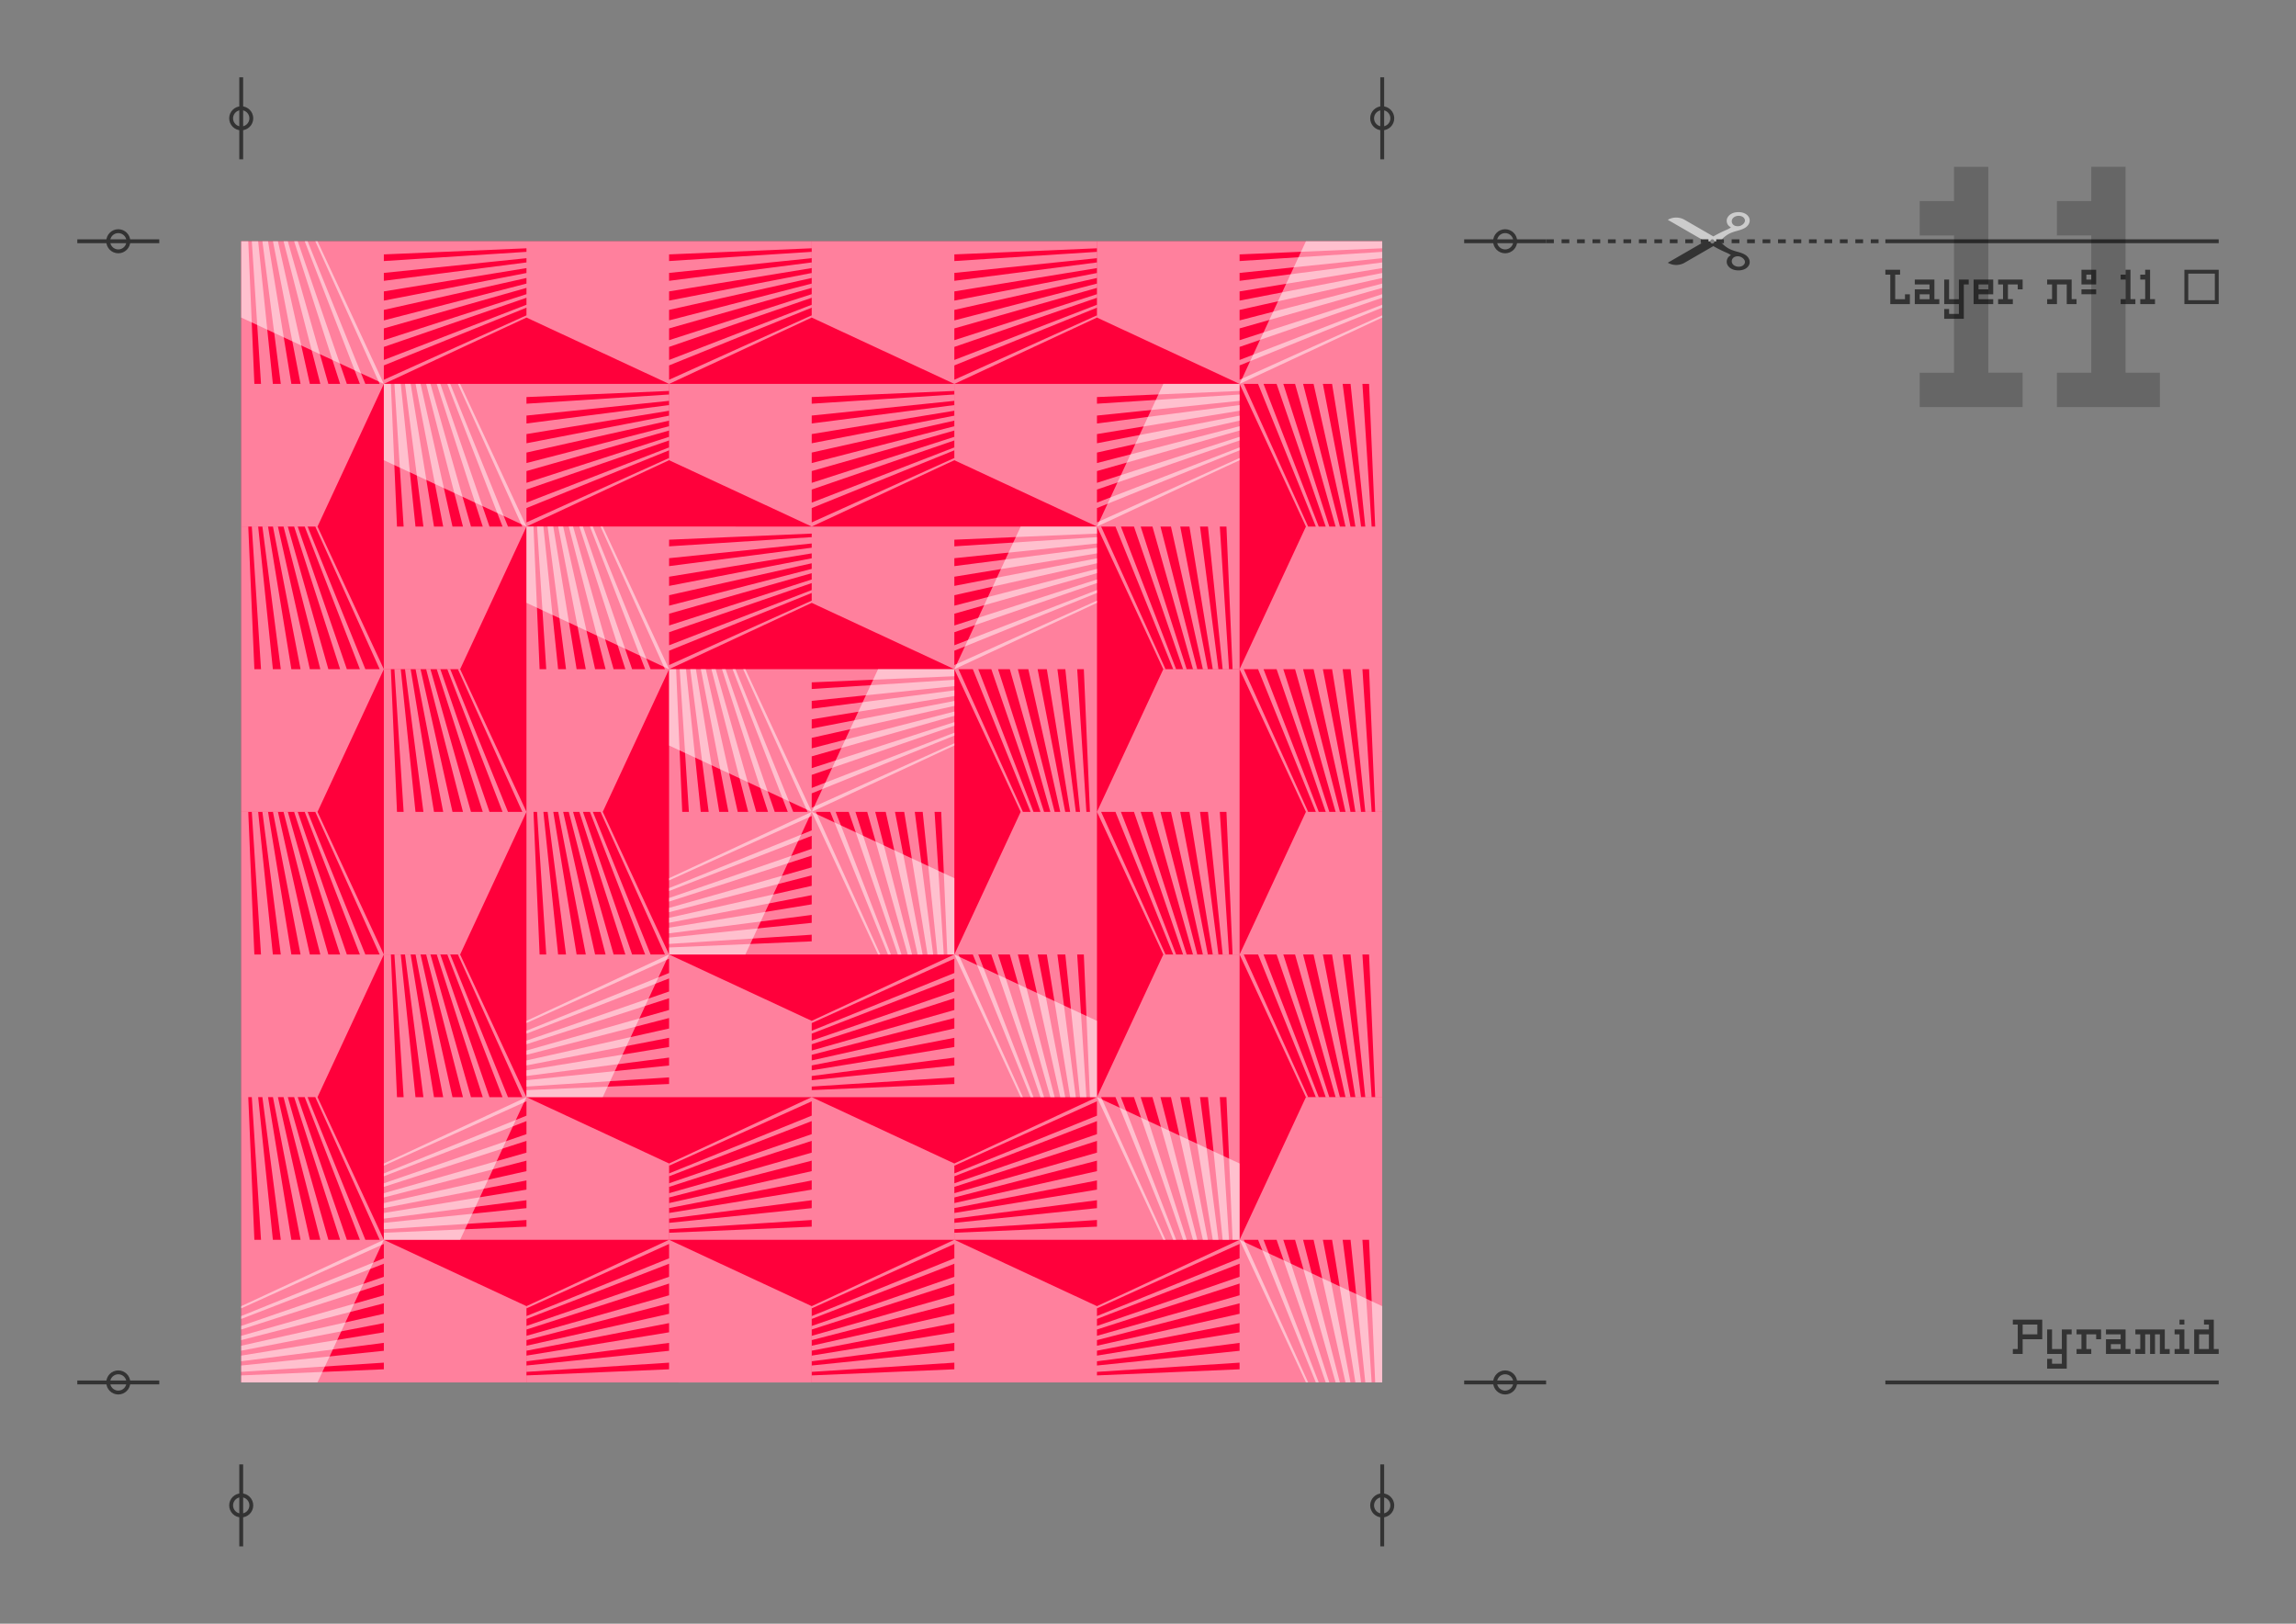 <svg xmlns="http://www.w3.org/2000/svg" width="297mm" height="210mm" viewBox="0 0 297 210"><rect x="0" y="0" width="297" height="210" fill="#808080" stroke="none"/><g transform="translate(0 -87)"><g color="#000" fill-rule="evenodd" paint-order="markers fill stroke"><path d="M224.887 121.97c-.387 0-.693-.08-.937-.22a1.232 1.232 0 01-.47-.453.873.873 0 01-.12-.442c0-.18.043-.332.126-.477a.753.753 0 01.173-.211c.08-.066.161-.118.25-.17a3.146 3.146 0 00-.615-.333c-.403-.172-.98-.444-1.662-.833l-3.721 2.148c-.33.19-.718.29-1.091.29a2.2 2.2 0 01-1.082-.29l4.807-2.776h.687a.273.273 0 000 .017.273.273 0 00.273.273.273.273 0 00.273-.273.273.273 0 00-.001-.017h.699c.104.096.203.193.298.29.264.271.535.473.806.63.337.194.741.323 1.137.43.358.095.7.206.984.37.207.118.38.28.495.48a.984.984 0 01.137.493.816.816 0 01-.123.443c-.098.17-.25.313-.405.403-.263.154-.59.229-.918.229zm.025-.476c.162 0 .351-.04.48-.115a.685.685 0 00.256-.244.51.51 0 00.069-.275c0-.116-.051-.224-.15-.346a.961.961 0 00-.266-.224.936.936 0 00-.504-.142.934.934 0 00-.465.106.637.637 0 00-.236.234c-.058.1-.082.2-.082.294 0 .105.021.212.082.31.074.12.152.192.268.26.158.09.344.142.548.142z" style="isolation:auto;mix-blend-mode:normal;solid-color:#000;solid-opacity:1;marker:none" overflow="visible" fill="#333"/><path d="M220.545 118.203l-4.807-2.775a2.2 2.2 0 011.082-.29c.373 0 .761.099 1.09.289l3.722 2.149c.682-.39 1.26-.662 1.662-.834.189-.08.42-.19.616-.333a1.835 1.835 0 01-.251-.17.754.754 0 01-.173-.21.928.928 0 01-.126-.478c0-.162.044-.31.12-.441.107-.185.26-.332.47-.453.244-.14.55-.221.937-.221.328 0 .655.074.918.228.155.09.307.232.405.403a.816.816 0 01.123.444c0 .17-.048.339-.137.493-.115.199-.288.361-.495.48-.284.163-.626.274-.984.37-.396.106-.8.235-1.137.43a3.691 3.691 0 00-.806.63 7.284 7.284 0 01-.298.29h-.699a.273.273 0 00-.272-.257.273.273 0 00-.273.256zm4.252-1.945a.936.936 0 00.504-.141.963.963 0 00.266-.225c.099-.121.15-.23.15-.345a.512.512 0 00-.07-.275.685.685 0 00-.255-.245 1.03 1.03 0 00-.48-.115c-.204 0-.39.052-.548.143a.708.708 0 00-.268.26.576.576 0 00-.082.31c0 .094.024.193.082.293a.637.637 0 00.236.234c.12.07.28.106.465.106z" style="isolation:auto;mix-blend-mode:normal;solid-color:#000;solid-opacity:1;marker:none" overflow="visible" fill="#ccc"/></g><path d="M178.797 97v10.602M200 118.203h-10.602M10 118.203h10.602M31.203 97v10.602M178.797 287v-10.602M200 265.797h-10.602M10 265.797h10.602M31.203 287v-10.602" fill="none" stroke="#333" stroke-width=".5"/><path style="marker:none" fill="none" stroke="#333" stroke-width=".5" d="M282.813 122.14h3.937v3.937h-3.937z"/><path d="M243.884 118.203H287M243.884 265.797H287" fill="none" stroke="#333" stroke-width=".5"/><circle style="marker:none" cx="178.797" cy="102.301" r="1.306" fill="none" stroke="#333" stroke-width=".5"/><circle r="1.306" cy="118.203" cx="194.699" style="marker:none" fill="none" stroke="#333" stroke-width=".5"/><circle r="1.306" cy="265.797" cx="194.699" style="marker:none" fill="none" stroke="#333" stroke-width=".5"/><circle r="1.306" cy="281.699" cx="178.797" style="marker:none" fill="none" stroke="#333" stroke-width=".5"/><circle r="1.306" cy="281.699" cx="31.203" style="marker:none" fill="none" stroke="#333" stroke-width=".5"/><circle r="1.306" cy="265.797" cx="15.301" style="marker:none" fill="none" stroke="#333" stroke-width=".5"/><circle r="1.306" cy="118.203" cx="15.301" style="marker:none" fill="none" stroke="#333" stroke-width=".5"/><circle r="1.306" cy="102.301" cx="31.203" style="marker:none" fill="none" stroke="#333" stroke-width=".5"/><path d="M200 118.203h43.884" fill="none" stroke="#333" stroke-width=".5" stroke-dasharray="1,1"/><g color="#000" fill="#333"><path style="marker:none" d="M247.689 123.158v.634h1.903v.634h-1.903v1.902h3.17v-.633h-.633v-2.537h-2.537zm.634 1.902h1.269v.635h-1.269v-.635zM269.248 121.888v1.903h1.902v-1.903h-1.902zm.634.635h.634v.634h-.634v-.634zm-.634 1.902v.634h1.902v-.634h-1.902zM264.81 123.157v.635h.634v1.901h-.634v.635h1.268v-2.536h1.268v2.536h1.268v-.635h-.634v-2.536h-3.17zM243.884 121.89v.633h.634v3.805h2.537v-1.268h-.635v.634h-1.268v-3.17h.634v-.635h-1.902zM251.493 123.158v3.17h1.902v1.269h-1.269v-.635h-.633v1.269h2.536v-4.44h.634v-.633h-1.268v2.536h-1.269v-2.536h-.633zM255.298 123.158v3.17h2.537v-.633h-1.903v-.635h1.903v-1.902h-2.537zm.634.634h1.268v.634h-1.268v-.634zM258.469 123.157v.635h.633v1.901h-.633v.635h1.902v-.635h-.635v-1.901h1.269v.634h.634v-1.269h-3.17zM277.49 121.888v.635h-.633v.634h.634v2.536h-.634v.634h1.902v-.634h-.634v-3.805h-.634zM274.955 121.888v.635h-.635v.634h.635v2.536h-.635v.634h1.903v-.634h-.634v-3.805h-.634z" overflow="visible"/></g><path d="M270.517 108.572v4.439h-4.44v4.439h4.44v17.755h-4.44v4.439h13.317v-4.44h-4.439v-26.632h-4.438z" style="marker:none" color="#000" overflow="visible" opacity=".2"/><path style="marker:none" fill="#ff003b" d="M31.203 118.203h147.594v147.594H31.203z"/><g fill="#fff" stroke-width="4.392" color="#000" fill-opacity=".502"><path d="M68.102 228.898l-18.45 8.582v.286l18.45-8.331v1.856l-18.45 7.469v.375l18.45-7.141v1.69l-18.45 6.355v.465l18.45-5.952v1.525l-18.45 5.242v.554l18.45-4.761v1.357l-18.45 4.13v.642l18.45-3.57v1.19l-18.45 3.018v.731l18.45-2.38v1.025l-18.45 1.903v.82l18.45-1.19v.86l-18.45.79v.91h36.899v-9.868zM86.55 247.348l-18.448 8.581v.287l18.449-8.332v1.856L68.1 257.21v.376l18.45-7.142v1.69l-18.45 6.356v.464l18.45-5.951v1.524l-18.45 5.242v.554l18.45-4.761v1.358l-18.45 4.129v.643l18.45-3.571v1.191l-18.45 3.017v.731l18.45-2.38v1.025l-18.45 1.904v.82l18.45-1.19v.859l-18.45.79v.91H105v-9.868z" style="marker:none" overflow="visible"/><path d="M49.652 247.348l-18.449 8.581v.287l18.45-8.332v1.856l-18.45 7.469v.376l18.45-7.142v1.69l-18.45 6.356v.464l18.45-5.951v1.524l-18.45 5.242v.554l18.45-4.761v1.358l-18.45 4.129v.643l18.45-3.571v1.191l-18.45 3.017v.731l18.45-2.38v1.025l-18.45 1.904v.82l18.45-1.19v.859l-18.45.79v.91h36.899v-9.868zM141.898 228.898l-18.449 8.582v.286l18.45-8.331v1.856l-18.45 7.469v.375l18.45-7.141v1.69l-18.45 6.355v.465l18.45-5.952v1.525l-18.45 5.242v.554l18.45-4.761v1.357l-18.45 4.13v.642l18.45-3.57v1.19l-18.45 3.018v.731l18.45-2.38v1.025l-18.45 1.903v.82l18.45-1.19v.86l-18.45.79v.91h36.899v-9.868zM160.348 247.348l-18.45 8.581v.287l18.45-8.332v1.856l-18.45 7.469v.376l18.45-7.142v1.69l-18.45 6.356v.464l18.45-5.951v1.524l-18.45 5.242v.554l18.45-4.761v1.358l-18.45 4.129v.643l18.45-3.571v1.191l-18.45 3.017v.731l18.45-2.38v1.025l-18.45 1.904v.82l18.45-1.19v.859l-18.45.79v.91h36.899v-9.868zM123.45 247.348L105 255.929v.287l18.45-8.332v1.856L105 257.21v.376l18.45-7.142v1.69L105 258.489v.464l18.45-5.951v1.524L105 259.768v.554l18.45-4.761v1.358L105 261.048v.643l18.45-3.571v1.191L105 262.328v.731l18.45-2.38v1.025L105 263.608v.82l18.45-1.19v.859l-18.45.79v.91H141.898v-9.868z" style="marker:none" overflow="visible"/><path style="marker:none" d="M105 228.898l-18.45 8.582v.286l18.45-8.331v1.856l-18.45 7.469v.375l18.45-7.141v1.69l-18.45 6.355v.465l18.45-5.952v1.525l-18.45 5.242v.554l18.45-4.761v1.357l-18.45 4.13v.642l18.45-3.57v1.19l-18.45 3.018v.731l18.45-2.38v1.025l-18.45 1.903v.82l18.45-1.19v.86l-18.45.79v.91h36.9v-9.868z" overflow="visible"/><path d="M86.55 210.45l-18.448 8.58v.287l18.449-8.332v1.857L68.1 220.31v.376l18.45-7.142v1.69L68.1 221.59v.465l18.45-5.952v1.524L68.1 222.87v.553l18.45-4.76v1.357l-18.45 4.13v.642l18.45-3.57v1.19L68.1 225.43v.732l18.45-2.38v1.025l-18.45 1.903v.82l18.45-1.19v.86l-18.45.79v.91H105v-9.868zM123.45 210.45L105 219.03v.287l18.45-8.332v1.857L105 220.31v.376l18.45-7.142v1.69L105 221.59v.465l18.45-5.952v1.524L105 222.87v.553l18.45-4.76v1.357L105 224.15v.642l18.45-3.57v1.19L105 225.43v.732l18.45-2.38v1.025L105 226.709v.82l18.45-1.19v.86l-18.45.79v.91H141.898v-9.868zM105 192l-18.45 8.581v.287l18.45-8.332v1.857l-18.45 7.468v.376l18.45-7.142v1.69l-18.45 6.356v.464l18.45-5.951v1.524l-18.45 5.243v.553l18.45-4.76v1.357l-18.45 4.13v.642l18.45-3.571v1.191l-18.45 3.017v.732L105 205.33v1.025l-18.45 1.904v.82l18.45-1.19v.86l-18.45.79v.91h36.9v-9.869zM141.898 155.102l18.45-8.582v-.287l-18.45 8.332v-1.856l18.45-7.469v-.375l-18.45 7.141v-1.69l18.45-6.355v-.465l-18.45 5.952v-1.525l18.45-5.242v-.554l-18.45 4.761v-1.357l18.45-4.13v-.642l-18.45 3.57v-1.19l18.45-3.018v-.731l-18.45 2.38v-1.025l18.45-1.903v-.82l-18.45 1.19v-.86l18.45-.79v-.91h-36.899v9.868zM123.45 136.652l18.448-8.581v-.287l-18.449 8.332v-1.856l18.45-7.469v-.376l-18.45 7.142v-1.69l18.45-6.356v-.464l-18.45 5.951v-1.524l18.45-5.242v-.554l-18.45 4.761v-1.358l18.45-4.129v-.643l-18.45 3.571v-1.191l18.45-3.017v-.731l-18.45 2.38v-1.025l18.45-1.904v-.82l-18.45 1.19v-.859l18.45-.79v-.91H105v9.868z" style="marker:none" overflow="visible"/><path style="marker:none" d="M160.348 136.652l18.449-8.581v-.287l-18.45 8.332v-1.856l18.45-7.469v-.376l-18.45 7.142v-1.69l18.45-6.356v-.464l-18.45 5.951v-1.524l18.45-5.242v-.554l-18.45 4.761v-1.358l18.45-4.129v-.643l-18.45 3.571v-1.191l18.45-3.017v-.731l-18.45 2.38v-1.025l18.45-1.904v-.82l-18.45 1.19v-.859l18.45-.79v-.91h-36.899v9.868zM68.102 155.102l18.449-8.582v-.287l-18.45 8.332v-1.856l18.45-7.469v-.375l-18.45 7.141v-1.69l18.45-6.355v-.465l-18.45 5.952v-1.525l18.45-5.242v-.554l-18.45 4.761v-1.357l18.45-4.13v-.642l-18.45 3.57v-1.19l18.45-3.018v-.731l-18.45 2.38v-1.025l18.45-1.903v-.82l-18.45 1.19v-.86l18.45-.79v-.91H49.652v9.868zM49.652 136.652l18.45-8.581v-.287l-18.45 8.332v-1.856l18.45-7.469v-.376l-18.45 7.142v-1.69l18.45-6.356v-.464l-18.45 5.951v-1.524l18.45-5.242v-.554l-18.45 4.761v-1.358l18.45-4.129v-.643l-18.45 3.571v-1.191l18.45-3.017v-.731l-18.45 2.38v-1.025l18.45-1.904v-.82l-18.45 1.19v-.859l18.45-.79v-.91H31.203v9.868zM86.55 136.652l18.45-8.581v-.287l-18.45 8.332v-1.856L105 126.79v-.376l-18.45 7.142v-1.69l18.45-6.356v-.464l-18.45 5.951v-1.524l18.45-5.242v-.554l-18.45 4.761v-1.358l18.45-4.129v-.643l-18.45 3.571v-1.191l18.45-3.017v-.731l-18.45 2.38v-1.025l18.45-1.904v-.82l-18.45 1.19v-.859l18.45-.79v-.91H68.102v9.868z" overflow="visible"/><path d="M105 155.102l18.45-8.582v-.287L105 154.565v-1.856l18.45-7.469v-.375L105 152.006v-1.69l18.45-6.355v-.465L105 149.448v-1.525l18.45-5.242v-.554L105 146.888v-1.357l18.45-4.13v-.642l-18.45 3.57v-1.19l18.45-3.018v-.731L105 141.77v-1.025l18.45-1.903v-.82l-18.45 1.19v-.86l18.45-.79v-.91h-36.9v9.868z" style="marker:none" overflow="visible"/><path style="marker:none" d="M123.45 173.55l18.448-8.58v-.287l-18.449 8.332v-1.857l18.45-7.468v-.376l-18.45 7.142v-1.69l18.45-6.356v-.465l-18.45 5.952v-1.524l18.45-5.243v-.553l-18.45 4.76v-1.357l18.45-4.13v-.642l-18.45 3.57v-1.19l18.45-3.017v-.732l-18.45 2.38v-1.025l18.45-1.903v-.82l-18.45 1.19v-.86l18.45-.79v-.91H105v9.868zM86.55 173.55l18.45-8.58v-.287l-18.45 8.332v-1.857L105 163.69v-.376l-18.45 7.142v-1.69L105 162.41v-.465l-18.45 5.952v-1.524L105 161.13v-.553l-18.45 4.76v-1.357l18.45-4.13v-.642l-18.45 3.57v-1.19L105 158.57v-.732l-18.45 2.38v-1.025l18.45-1.903v-.82l-18.45 1.19v-.86l18.45-.79v-.91H68.102v9.868zM105 192l18.45-8.581v-.287L105 191.464v-1.857l18.45-7.468v-.376L105 188.905v-1.69l18.45-6.356v-.464L105 186.346v-1.524l18.45-5.243v-.553l-18.45 4.76v-1.357l18.45-4.13v-.642L105 181.228v-1.192l18.45-3.016v-.732L105 178.67v-1.025l18.45-1.904v-.82L105 176.11v-.86l18.45-.79v-.91h-36.9v9.869z" overflow="visible"/><g><path style="marker:none" d="M68.102 155.102l-8.582-18.45h-.286l8.332 18.45h-1.857l-7.469-18.45h-.375l7.141 18.45h-1.69l-6.355-18.45h-.465l5.952 18.45h-1.525l-5.242-18.45h-.554l4.761 18.45h-1.357l-4.13-18.45h-.642l3.57 18.45h-1.19l-3.018-18.45h-.731l2.38 18.45h-1.025l-1.903-18.45h-.82l1.19 18.45h-.86l-.79-18.45h-.91v36.899h9.868zM49.652 173.55l-8.581-18.448h-.287l8.332 18.449H47.26L39.79 155.1h-.375l7.141 18.45h-1.69l-6.356-18.45h-.464l5.951 18.45h-1.524l-5.242-18.45h-.554l4.761 18.45h-1.358l-4.129-18.45h-.643l3.571 18.45H37.69l-3.017-18.45h-.731l2.38 18.45h-1.025l-1.904-18.45h-.82l1.19 18.45h-.859l-.79-18.45h-.91V192h9.868z" overflow="visible"/><path style="marker:none" d="M49.652 136.652l-8.581-18.449h-.287l8.332 18.45H47.26l-7.469-18.45h-.375l7.141 18.45h-1.69l-6.356-18.45h-.464l5.951 18.45h-1.524l-5.242-18.45h-.554l4.761 18.45h-1.358l-4.129-18.45h-.643l3.571 18.45H37.69l-3.017-18.45h-.731l2.38 18.45h-1.025l-1.904-18.45h-.82l1.19 18.45h-.859l-.79-18.45h-.91v36.899h9.868zM68.102 228.898L59.52 210.45h-.286l8.332 18.45h-1.857l-7.469-18.45h-.375l7.141 18.45h-1.69l-6.355-18.45h-.465l5.952 18.45h-1.525l-5.242-18.45h-.554l4.761 18.45h-1.357l-4.13-18.45h-.642l3.57 18.45h-1.19l-3.018-18.45h-.731l2.38 18.45h-1.025l-1.903-18.45h-.82l1.19 18.45h-.86l-.79-18.45h-.91v36.899h9.868zM49.652 247.348l-8.581-18.45h-.287l8.332 18.45H47.26l-7.469-18.45h-.375l7.141 18.45h-1.69l-6.356-18.45h-.464l5.951 18.45h-1.524l-5.242-18.45h-.554l4.761 18.45h-1.358l-4.129-18.45h-.643l3.571 18.45H37.69l-3.017-18.45h-.731l2.38 18.45h-1.025l-1.904-18.45h-.82l1.19 18.45h-.859l-.79-18.45h-.91v36.899h9.868zM49.652 210.45L41.071 192h-.287l8.332 18.45H47.26L39.79 192h-.375l7.141 18.45h-1.69L38.511 192h-.464l5.951 18.45h-1.524L37.232 192h-.554l4.761 18.45h-1.358L35.952 192h-.643l3.571 18.45H37.69L34.672 192h-.731l2.38 18.45h-1.025L33.392 192h-.82l1.19 18.45h-.859l-.79-18.45h-.91V228.898h9.868z" overflow="visible"/><path d="M68.102 192l-8.582-18.45h-.286L67.566 192h-1.857l-7.469-18.45h-.375L65.006 192h-1.69l-6.355-18.45h-.465L62.448 192h-1.525l-5.242-18.45h-.554L59.888 192h-1.357l-4.13-18.45h-.642l3.57 18.45h-1.19l-3.018-18.45h-.731L54.77 192h-1.025l-1.903-18.45h-.82l1.19 18.45h-.86l-.79-18.45h-.91v36.9h9.868z" style="marker:none" overflow="visible"/><path style="marker:none" d="M86.55 173.55l-8.58-18.448h-.287l8.332 18.449h-1.857L76.69 155.1h-.376l7.142 18.45h-1.69L75.41 155.1h-.465l5.952 18.45h-1.524L74.13 155.1h-.553l4.76 18.45H76.98l-4.13-18.45h-.642l3.57 18.45h-1.19L71.57 155.1h-.732l2.38 18.45h-1.024L70.29 155.1h-.82l1.19 18.45h-.86l-.79-18.45h-.91V192h9.868zM86.55 210.45L77.97 192h-.287l8.332 18.45h-1.857L76.69 192h-.376l7.142 18.45h-1.69L75.41 192h-.465l5.952 18.45h-1.524L74.13 192h-.553l4.76 18.45H76.98L72.85 192h-.642l3.57 18.45h-1.19L71.57 192h-.732l2.38 18.45h-1.024L70.29 192h-.82l1.19 18.45h-.86l-.79-18.45h-.91V228.898h9.868zM105 192l-8.581-18.45h-.287l8.332 18.45h-1.857l-7.468-18.45h-.376l7.142 18.45h-1.69l-6.356-18.45h-.464L99.346 192h-1.524l-5.243-18.45h-.553l4.76 18.45H95.43l-4.13-18.45h-.642L94.228 192h-1.191l-3.017-18.45h-.732L91.67 192h-1.025l-1.904-18.45h-.82L89.11 192h-.86l-.79-18.45h-.91v36.9h9.869zM141.898 228.898l8.582 18.45h.287l-8.332-18.45h1.856l7.469 18.45h.375l-7.141-18.45h1.69l6.355 18.45h.465l-5.952-18.45h1.525l5.242 18.45h.554l-4.761-18.45h1.357l4.13 18.45h.643l-3.572-18.45h1.192l3.017 18.45h.731l-2.38-18.45h1.025l1.903 18.45h.82l-1.19-18.45h.86l.79 18.45h.91v-36.899h-9.868zM160.348 210.45l8.581 18.448h.287l-8.332-18.449h1.856l7.469 18.45h.376l-7.142-18.45h1.69l6.356 18.45h.464l-5.951-18.45h1.524l5.242 18.45h.554l-4.761-18.45h1.358l4.129 18.45h.643l-3.571-18.45h1.191l3.017 18.45h.731l-2.38-18.45h1.025l1.904 18.45h.82l-1.19-18.45h.859l.79 18.45h.91V192h-9.868z" overflow="visible"/><path d="M160.348 247.348l8.581 18.449h.287l-8.332-18.45h1.856l7.469 18.45h.376l-7.142-18.45h1.69l6.356 18.45h.464l-5.951-18.45h1.524l5.242 18.45h.554l-4.761-18.45h1.358l4.129 18.45h.643l-3.571-18.45h1.191l3.017 18.45h.731l-2.38-18.45h1.025l1.904 18.45h.82l-1.19-18.45h.859l.79 18.45h.91v-36.899h-9.868zM141.898 155.102l8.582 18.449h.287l-8.332-18.45h1.856l7.469 18.45h.375l-7.141-18.45h1.69l6.355 18.45h.465l-5.952-18.45h1.525l5.242 18.45h.554l-4.761-18.45h1.357l4.13 18.45h.643l-3.572-18.45h1.192l3.017 18.45h.731l-2.38-18.45h1.025l1.903 18.45h.82l-1.19-18.45h.86l.79 18.45h.91v-36.899h-9.868zM160.348 136.652l8.581 18.45h.287l-8.332-18.45h1.856l7.469 18.45h.376l-7.142-18.45h1.69l6.356 18.45h.464l-5.951-18.45h1.524l5.242 18.45h.554l-4.761-18.45h1.358l4.129 18.45h.643l-3.571-18.45h1.191l3.017 18.45h.731l-2.38-18.45h1.025l1.904 18.45h.82l-1.19-18.45h.859l.79 18.45h.91v-36.899h-9.868zM160.348 173.55l8.581 18.45h.287l-8.332-18.45h1.856L170.21 192h.376l-7.142-18.45h1.69L171.49 192h.464l-5.951-18.45h1.524l5.242 18.45h.554l-4.761-18.45h1.358l4.129 18.45h.643l-3.571-18.45h1.191l3.017 18.45h.731l-2.38-18.45h1.025l1.904 18.45h.82l-1.19-18.45h.859l.79 18.45h.91V155.102h-9.868z" style="marker:none" overflow="visible"/><path style="marker:none" d="M141.898 192l8.582 18.45h.287L142.435 192h1.856l7.469 18.45h.375L144.994 192h1.69l6.355 18.45h.465L147.552 192h1.525l5.242 18.45h.554L150.112 192h1.357l4.13 18.45h.643L152.67 192h1.192l3.017 18.45h.731L155.23 192h1.025l1.903 18.45h.82l-1.19-18.45h.86l.79 18.45h.91v-36.9h-9.868z" overflow="visible"/><path d="M123.45 210.45l8.58 18.448h.287l-8.332-18.449h1.857l7.468 18.45h.376l-7.142-18.45h1.69l6.356 18.45h.465l-5.952-18.45h1.524l5.243 18.45h.553l-4.76-18.45h1.357l4.13 18.45h.642l-3.57-18.45h1.19l3.017 18.45h.732l-2.38-18.45h1.025l1.903 18.45h.82l-1.19-18.45h.86l.79 18.45h.91V192h-9.868zM123.45 173.55l8.58 18.45h.287l-8.332-18.45h1.857L133.31 192h.376l-7.142-18.45h1.69L134.59 192h.465l-5.952-18.45h1.524L135.87 192h.553l-4.76-18.45h1.357l4.13 18.45h.642l-3.57-18.45h1.19L138.43 192h.732l-2.38-18.45h1.025l1.903 18.45h.82l-1.19-18.45h.86l.79 18.45h.91V155.102h-9.868zM105 192l8.581 18.45h.287L105.536 192h1.857l7.468 18.45h.376L108.095 192h1.69l6.356 18.45h.464l-5.95-18.45h1.523l5.243 18.45h.553l-4.76-18.45h1.357l4.13 18.45h.642L115.772 192h1.192l3.016 18.45h.732l-2.38-18.45h1.024l1.904 18.45h.82L120.89 192h.86l.79 18.45h.91v-36.9h-9.869z" style="marker:none" overflow="visible"/></g></g><path d="M252.762 108.572v4.439h-4.44v4.439h4.44v17.755h-4.44v4.439h13.317v-4.44H257.2v-26.632h-4.438z" style="marker:none" color="#000" overflow="visible" opacity=".2"/><g color="#000" fill="#333"><path d="M260.372 257.673v.634h.634v3.17h-.634v.634h1.268v-1.902h2.536v-2.536h-3.804zm1.268.634h1.902v1.268h-1.902v-1.268zM264.81 258.941v3.17h1.902v1.269h-1.269v-.635h-.633v1.269h2.536v-4.439h.634v-.634h-1.268v2.536h-1.269v-2.536h-.633zM268.614 258.941v.634h.633v1.902h-.633v.634h1.902v-.634h-.635v-1.902h1.269v.635h.634v-1.269h-3.17zM272.418 258.941v.634h1.903v.635h-1.903v1.901h3.17v-.633h-.633v-2.537h-2.537zm.634 1.903h1.269v.634h-1.269v-.634zM276.222 258.941v.634h.634v1.902h-.634v.634h1.269v-2.536h.634v2.536h.634v-2.536h.633v2.536h1.268v-.634h-.634v-2.536h-3.804zM281.929 257.673v.634h.633v-.634zm-.634 1.268v.634h.634v1.902h-.634v.634h1.901v-.634h-.634v-2.536zM285.098 257.673v.634h.635v.634h-1.903v3.17H287v-.634h-.634v-3.804h-1.268zm-.634 1.902h1.269v1.902h-1.269v-1.902z" style="marker:none" overflow="visible"/></g></g></svg>